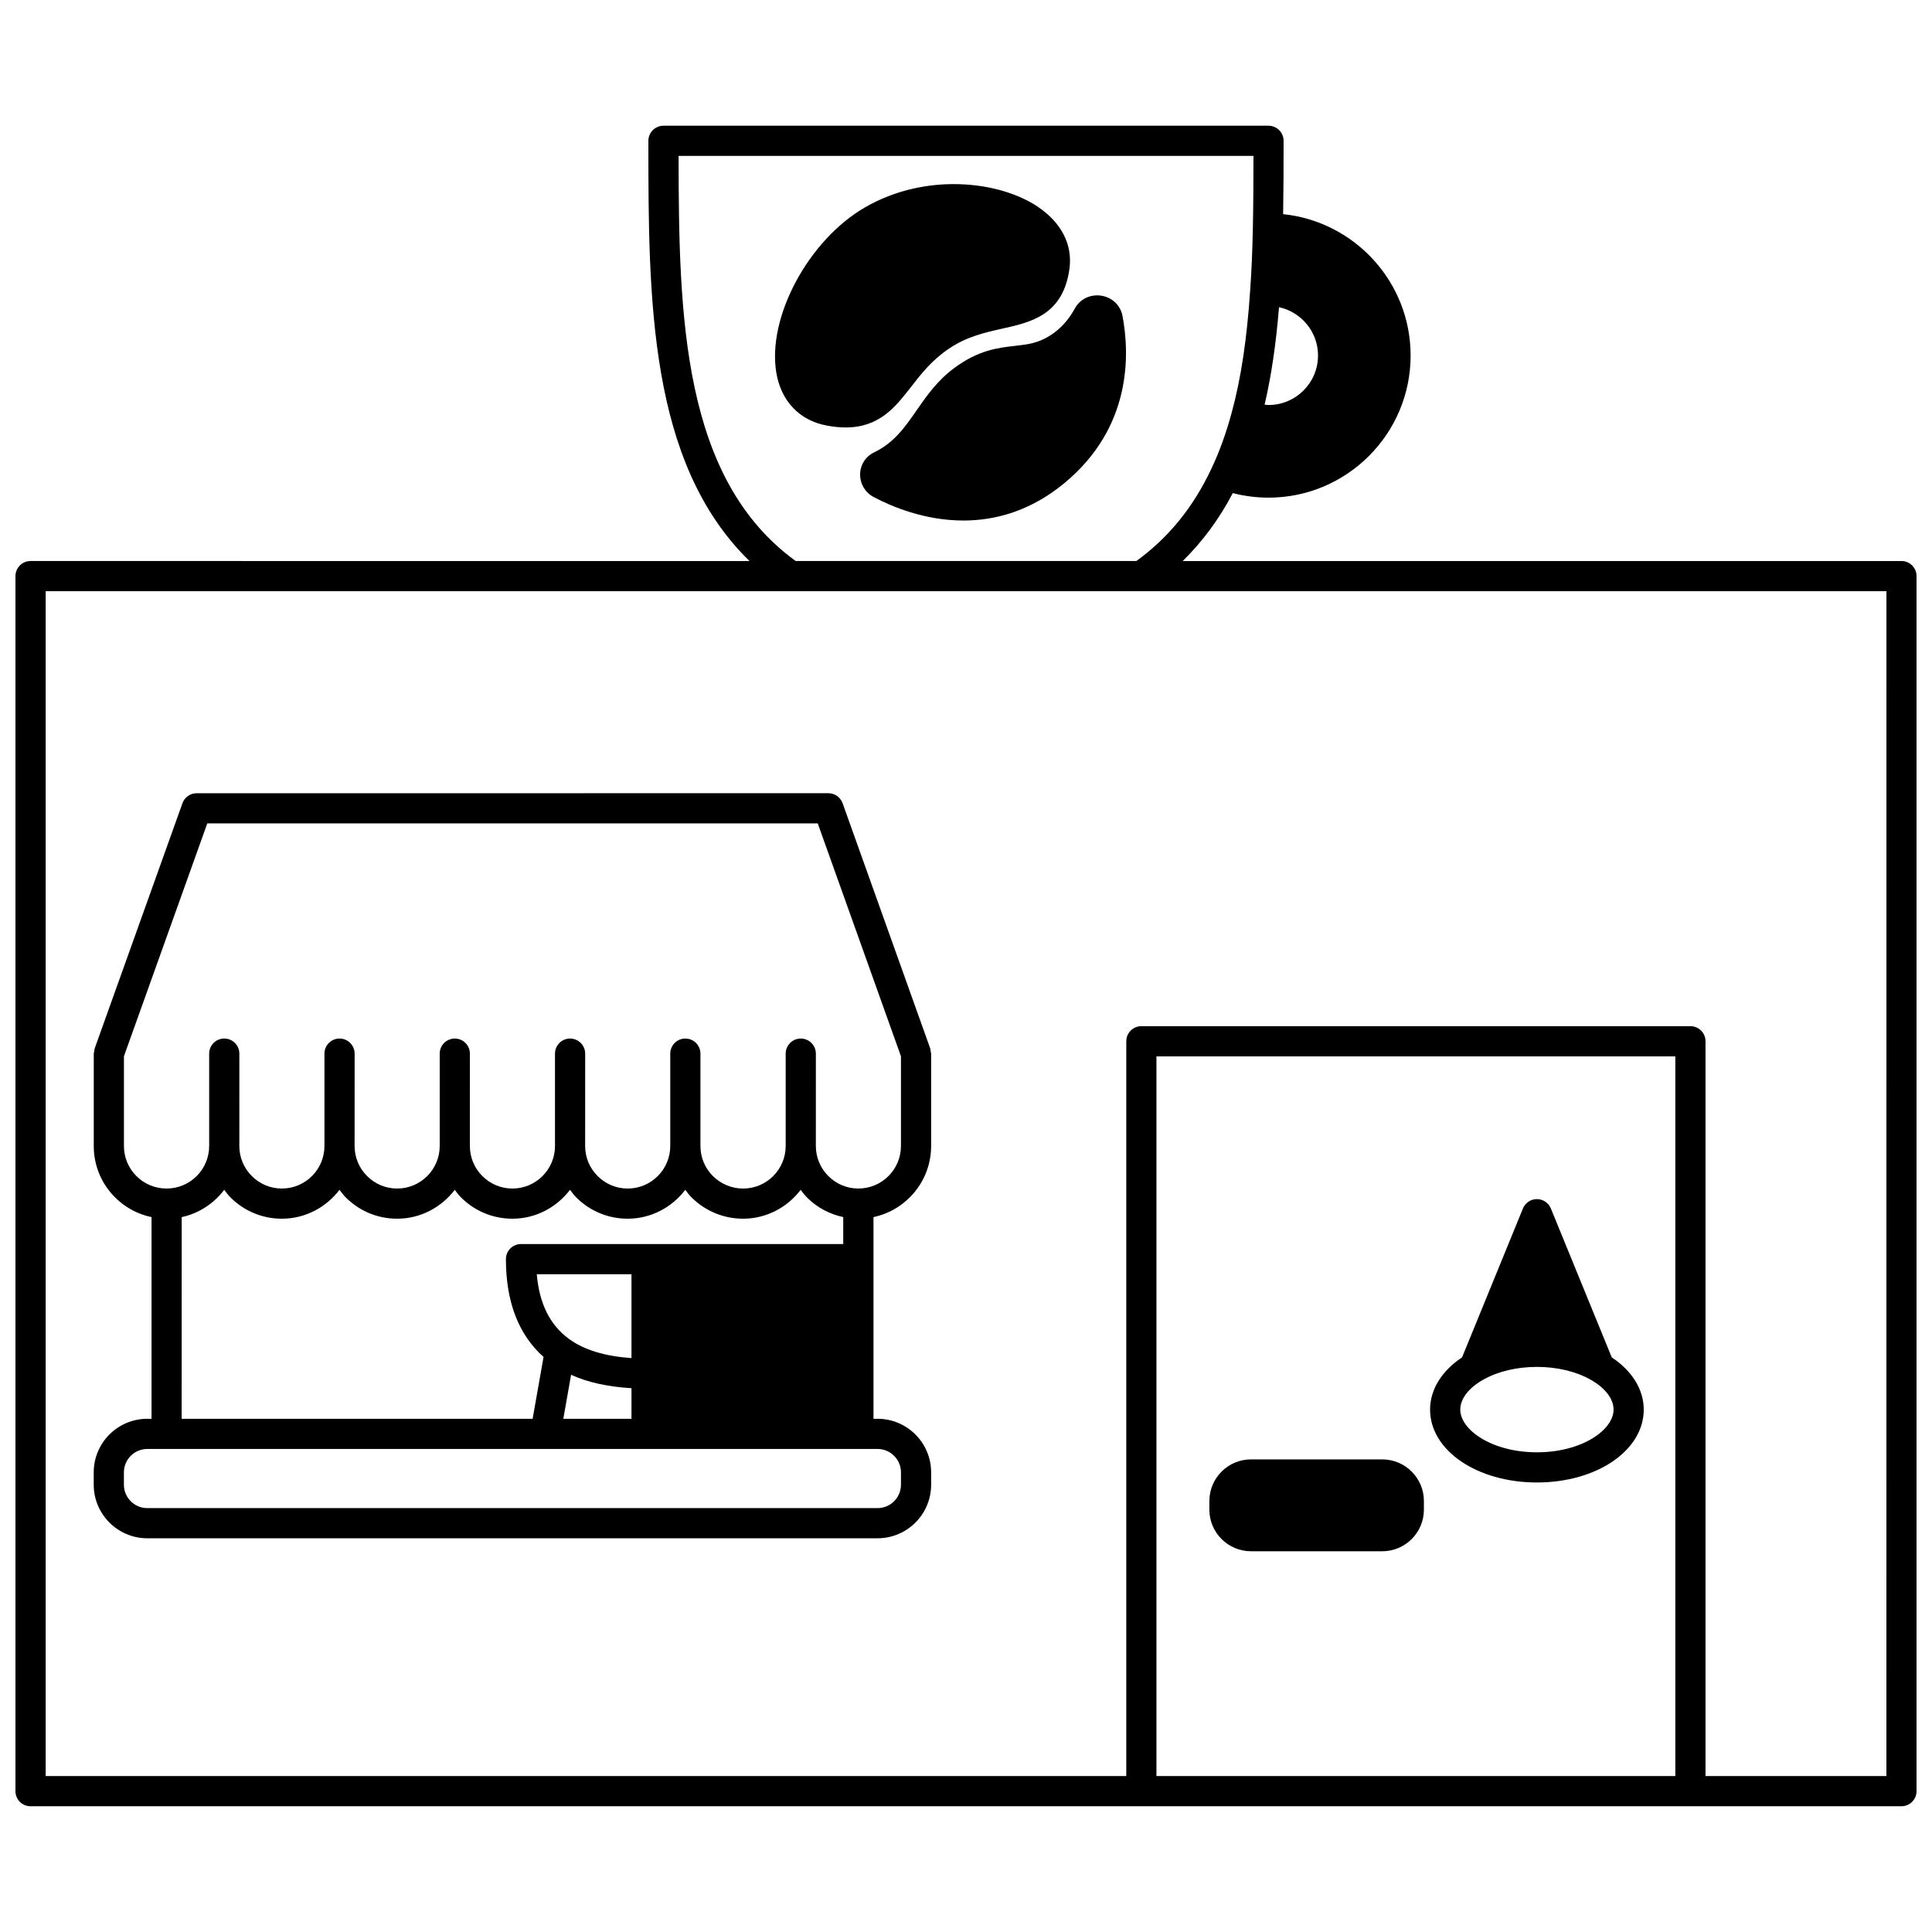 <?xml version="1.0" encoding="UTF-8"?>
<!-- Uploaded to: SVG Repo, www.svgrepo.com, Generator: SVG Repo Mixer Tools -->
<svg width="800px" height="800px" version="1.1" viewBox="144 144 512 512" xmlns="http://www.w3.org/2000/svg">
 <defs>
  <clipPath id="a">
   <path d="m148.09 177h503.81v446h-503.81z"/>
  </clipPath>
 </defs>
 <g clip-path="url(#a)">
  <path d="m647.91 292.68h-190.48c5.25-5.148 9.695-11.164 13.273-18.004 3.082 0.797 6.25 1.207 9.461 1.207 20.77 0 37.664-16.898 37.664-37.664 0-19.457-14.832-35.516-33.785-37.465 0.105-6.449 0.125-12.949 0.125-19.434 0-2.211-1.793-4-4-4h-160.34c-2.207 0-4 1.789-4 4 0 42.031 0.094 85.309 26.797 111.36l-190.53-0.004c-2.207 0-4 1.789-4 4v322c0 2.211 1.793 4 4 4h439.87l55.941-0.004c2.207 0 4-1.789 4-4v-322c-0.004-2.207-1.793-3.996-4-3.996zm-164.96-67.27c5.902 1.281 10.34 6.531 10.34 12.809 0 7.234-5.887 13.113-13.113 13.113-0.355 0-0.695-0.062-1.043-0.094 1.766-7.551 3.031-16.086 3.816-25.828zm-159.11-40.094h152.34c-0.004 6.41-0.027 12.82-0.16 19.148-0.137 6.484-0.363 11.695-0.711 16.414-0.832 12.777-2.422 23.367-4.867 32.367-1.488 5.508-3.25 10.391-5.398 14.938-4.812 10.25-11.328 18.27-19.887 24.492h-90.297c-30.078-21.84-30.992-64.945-31.023-107.36zm264.14 429.36h-137.51v-190.73h137.51zm55.938 0h-47.941v-194.73c0-2.211-1.793-4-4-4h-145.5c-2.207 0-4 1.789-4 4v194.73h-286.37v-314h487.82z"/>
 </g>
 <path d="m363.11 256.78c1.82 0.344 3.477 0.5 4.992 0.5 8.977 0 13.219-5.453 17.34-10.758 2.734-3.516 5.562-7.148 10.164-10.211v-0.004c4.723-3.144 9.512-4.219 14.148-5.25 7.496-1.68 15.992-3.582 17.668-15.859 0.852-6.383-2.148-12.223-8.441-16.438-10.176-6.824-29.656-9.082-45.699 0.168-15.055 8.672-26.055 29.203-23.535 43.93 1.293 7.516 6.16 12.582 13.363 13.922z"/>
 <path d="m422.29 232.92c-3.227 2.047-5.914 2.356-9.316 2.742-4.516 0.512-9.633 1.09-16.062 5.852-4.5 3.309-7.289 7.324-9.988 11.211-3.203 4.613-5.973 8.598-11.309 11.172-2.242 1.094-3.652 3.328-3.672 5.816-0.02 2.562 1.391 4.883 3.633 6.027 4.668 2.473 13.418 6.203 23.746 6.203 8.34 0 17.715-2.434 26.777-9.934 17.867-14.781 17.301-34.09 15.375-44.289v-0.02c-0.543-2.801-2.754-4.898-5.633-5.344-2.891-0.43-5.637 0.887-7.008 3.406-1.645 3.035-3.844 5.445-6.543 7.156z"/>
 <path d="m390.53 421.88-23.23-65.016c-0.57-1.586-2.078-2.652-3.766-2.652l-167.42 0.004c-1.688 0-3.195 1.062-3.762 2.652l-23.27 65.016c-0.078 0.219-0.059 0.445-0.098 0.668-0.039 0.227-0.137 0.441-0.137 0.68v24.473c0 5.144 2.008 9.984 5.648 13.621 2.684 2.684 6.027 4.461 9.664 5.223v53.445h-1.125c-7.828 0-14.195 6.371-14.195 14.195v3.277c0 7.824 6.371 14.195 14.195 14.195h193.53c7.828 0 14.195-6.371 14.195-14.195v-3.277c0-7.824-6.367-14.195-14.195-14.195h-1.078v-53.449c8.711-1.848 15.273-9.59 15.273-18.844v-24.473c0-0.23-0.098-0.438-0.133-0.656-0.039-0.23-0.02-0.461-0.098-0.691zm-198.38 44.664c4.586-0.973 8.523-3.617 11.277-7.227 0.523 0.684 1.027 1.383 1.648 2.004 3.644 3.644 8.48 5.648 13.625 5.648 6.246 0 11.75-3.035 15.273-7.652 0.523 0.684 1.027 1.383 1.648 2.004 3.644 3.644 8.48 5.648 13.621 5.648 6.246 0 11.75-3.035 15.273-7.652 0.523 0.684 1.027 1.383 1.652 2.004 3.644 3.644 8.48 5.648 13.621 5.648 6.246 0 11.75-3.035 15.273-7.652 0.523 0.684 1.027 1.383 1.648 2.004 3.644 3.644 8.48 5.648 13.625 5.648 6.246 0 11.75-3.035 15.273-7.656 0.527 0.691 1.039 1.398 1.668 2.027 3.684 3.629 8.527 5.629 13.645 5.629 6.246 0 11.75-3.035 15.273-7.652 0.523 0.684 1.027 1.383 1.648 2.004 2.68 2.68 6.008 4.453 9.629 5.215v7.148h-85.395c-2.207 0-4 1.789-4 4 0 11.379 3.379 20.055 9.977 25.918l-2.898 16.391h-93.008zm119.2 37.363c-6.938-0.477-12.559-2.133-16.586-5.094-5.027-3.688-7.828-9.312-8.516-17.125h25.102zm-16.004 4.43c4.484 2.051 9.895 3.18 16.008 3.551l-0.004 8.105h-18.066zm87.418 25.852v3.277c0 3.414-2.777 6.199-6.199 6.199h-193.53c-3.418 0-6.199-2.777-6.199-6.199v-3.277c0-3.414 2.777-6.199 6.199-6.199h193.53c3.418 0 6.199 2.781 6.199 6.199zm-11.277-75.215c-3.008 0-5.836-1.176-7.969-3.309-2.137-2.133-3.309-4.961-3.309-7.969l0.004-24.469c0-2.211-1.793-4-4-4-2.207 0-4 1.789-4 4v24.473c0 6.219-5.059 11.277-11.277 11.277-3 0-5.852-1.184-8.008-3.309-2.133-2.133-3.305-4.961-3.305-7.969v-24.473c0-2.211-1.793-4-4-4s-4 1.789-4 4v24.473c0 6.219-5.059 11.277-11.277 11.277-3.008 0-5.836-1.176-7.969-3.309-2.137-2.133-3.309-4.961-3.309-7.969l0.008-24.473c0-2.211-1.793-4-4-4s-4 1.789-4 4v24.473c0 6.219-5.059 11.277-11.277 11.277-3.008 0-5.832-1.176-7.969-3.312-2.133-2.129-3.309-4.953-3.309-7.965l0.004-24.473c0-2.211-1.793-4-4-4-2.207 0-4 1.789-4 4v24.473c0 6.219-5.059 11.277-11.277 11.277-3.008 0-5.832-1.176-7.969-3.309-2.137-2.133-3.309-4.961-3.309-7.969l0.008-24.473c0-2.211-1.793-4-4-4s-4 1.789-4 4v24.473c0 6.219-5.059 11.277-11.277 11.277-3.008 0-5.836-1.176-7.969-3.309-2.137-2.133-3.309-4.961-3.309-7.969l0.004-24.473c0-2.211-1.793-4-4-4-2.207 0-4 1.789-4 4v24.473c0 6.219-5.059 11.277-11.277 11.277-3.031 0-5.879-1.176-8.008-3.309-2.129-2.133-3.301-4.961-3.301-7.969v-23.777l22.086-61.707h161.78l22.051 61.711v23.773c0.004 6.219-5.055 11.273-11.273 11.273z"/>
 <path d="m475.53 555.1h34.785c6.086 0 11.035-4.949 11.035-11.035v-2.277c0-6.082-4.949-11.035-11.035-11.035h-34.785c-6.086 0-11.035 4.949-11.035 11.035v2.277c-0.004 6.086 4.949 11.035 11.035 11.035z"/>
 <path d="m551.3 536.87c15.875 0 28.309-8.484 28.309-19.312 0-5.301-3.074-10.25-8.477-13.84l-16.133-39.457c-0.617-1.5-2.078-2.484-3.703-2.484s-3.086 0.984-3.703 2.484l-16.133 39.457c-5.398 3.59-8.477 8.535-8.477 13.84 0.008 10.828 12.441 19.312 28.316 19.312zm0-7.996c-11.973 0-20.312-5.961-20.312-11.316 0-2.891 2.25-5.797 6.195-7.988 3.824-2.144 8.836-3.328 14.117-3.328s10.297 1.184 14.113 3.328c0.004 0.004 0.012 0.004 0.016 0.008 3.926 2.184 6.184 5.09 6.184 7.981 0 5.356-8.344 11.316-20.312 11.316z"/>
</svg>